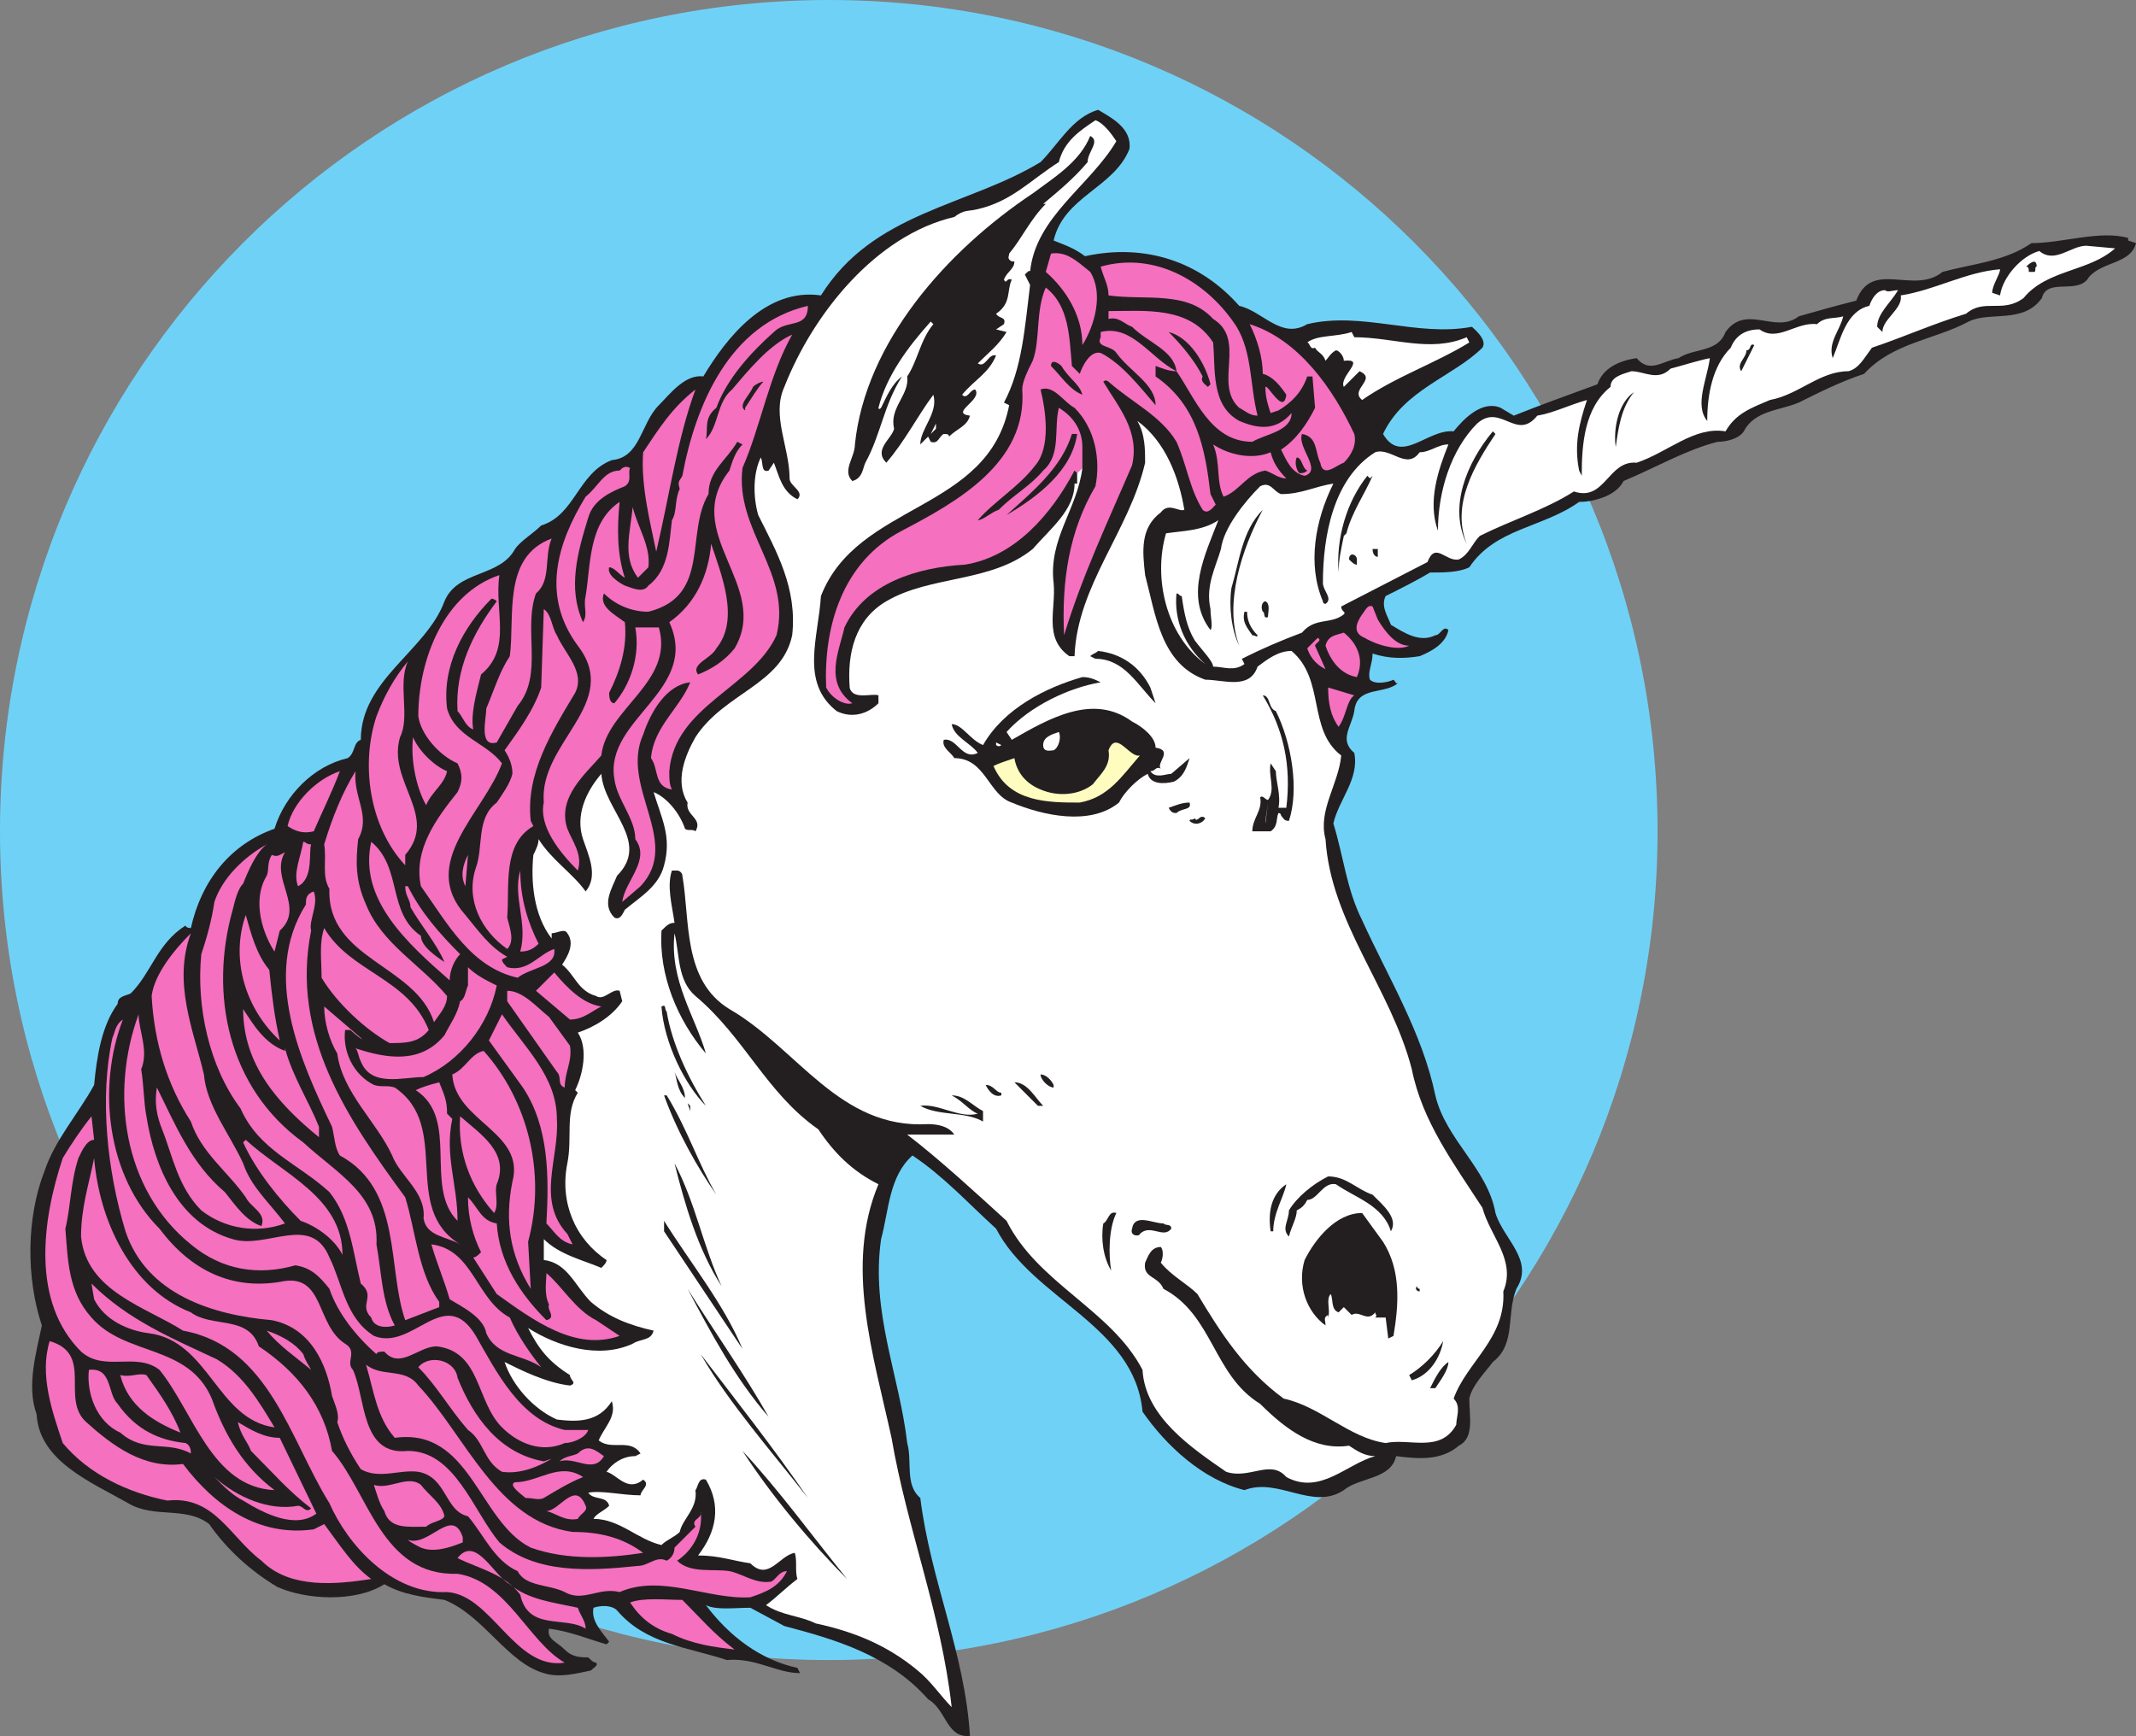 <svg xmlns="http://www.w3.org/2000/svg" width="612.75" height="498.048"><rect width="100%" height="100%" fill="#808080" stroke="none"/><path fill="#70d1f6" fill-rule="evenodd" d="M237.75 476.25c131.25 0 237.75-106.5 237.75-237.75C475.5 106.5 369 0 237.75 0S0 106.5 0 238.5c0 131.25 106.5 237.75 237.75 237.75"/><path fill="#231f20" fill-rule="evenodd" d="M324 42.75C319.5 54 305.25 56.25 302.25 69c3.75 1.5 6 2.25 9 4.5 17.25-3.75 33 1.5 44.25 14.25 6.75 1.5 12 9.75 19.5 5.25 15.75-3.75 31.5 3.75 47.25.75.75.75 4.5 3.75 3 6-8.25 8.25-22.5 12-28.5 24.75 5.25 9 12.75-1.5 20.25-.75 3-3.75 8.25-9 13.5-6.75l3.75 2.25c7.5-3 15.75-6 24-9 1.5-4.5 6-6.75 11.25-7.5 3.75 4.5 7.5.75 12 0 4.5-3 11.25-1.5 13.5-7.5 6-8.25 14.25.75 21-4.5 5.25-1.5 10.5-3 16.5-4.5 4.5-12 16.5-1.5 24.75-8.25 8.25-2.25 18-3 25.5-8.25 9 0 19.5-3.75 27.75-1.5V69l2.25.75c-1.5 6-9.75 5.25-13.5 9.75-3 5.25-12 0-13.5 6-5.25 7.5-15 3.75-21 6.75-9.75 5.25-21.75 6-30 15C528 109.5 522 112.5 516 115.5c-5.25 2.25-12.75 2.25-15.75 8.25-1.5 2.25-5.25 3-7.5 3-9 2.25-18 7.5-27 11.25-2.25 4.5-9 6-12.75 6-10.5 7.5-24 7.5-31.5 18.75-3 1.5-7.5 1.5-11.25 1.5-3.75 2.25-8.25 4.5-12.75 6.75-1.5 3 .75 6 1.5 8.25 3.75 2.25 8.25 5.25 12.75 3 1.5 0 2.25-3 3.75-1.5-.75 3.75-4.5 6-8.25 7.5-4.5.75-9 .75-13.5-.75 0 3-1.5 5.25-.75 7.5 1.5 1.5 5.25.75 6.75 0 .75.75.75 1.5 1.5.75-3.75 3.75-12 .75-12.75 8.25-.75 4.5-4.5 8.25 0 12 1.5 7.5-4.5 13.5-6 20.25 3 9.75 3.75 18.75 8.25 27.75 7.5 16.5 17.25 32.25 21 50.25 3 12.75 15 21 17.25 33.75 2.25 7.5 11.25 13.5 6 21.75-3 7.5 0 15.75-6.75 21-2.25 3-6 6.75-6.75 10.5 0 5.25 1.5 11.25-3 13.5-5.25 4.5-12 3.75-18 3-1.5 6.75-10.5 6-15 9.75-9 6-18.75-3.75-28.5 0-12-3-22.5-12.75-29.25-22.5-2.25-24.75-31.5-32.25-42-52.5-8.25-7.5-15-15-24-21-6.75 6-6.75 15.75-9 24-3 21 5.25 39 7.5 58.5 1.5 5.25-.75 12 3.75 15.75 3 24 12.75 44.25 14.25 68.25-6.75.75-6.75-7.5-12-10.5-11.25-12.75-27-17.25-41.25-21l-9.75-5.25c-4.5 0-9.75.75-12.75-.75 6.75 9 15.75 15.75 26.25 18l.75 1.5c-6.75 0-12.75-4.5-21-3.75-11.25-3.75-23.25-4.5-31.5-14.25-1.5-1.5-4.5-1.5-6.75-.75-.75 3.75 2.25 6.75 4.5 9.75l-.75.75c-5.25-1.5-10.5-3.75-16.5-4.5-.75 3 2.25 3.75 4.5 6s4.5 2.25 7.5 2.25h-.75c.75.75 1.5 1.5 2.25 1.5.75.75-.75 1.5-1.5 2.25-3.75.75-9 2.25-13.5.75-10.5-3-17.25-16.5-28.5-21-6-.75-12-1.5-17.25-4.5-8.25 5.25-22.5 4.5-30.75.75-7.5-4.5-14.25-10.5-19.5-18-6.75-5.25-15.75-1.5-23.25-6-10.5-6-25.5-12-26.25-25.5-3-8.25 0-18 1.5-25.5-4.5-13.5-4.5-30.75.75-44.25 3-9 9.75-16.5 14.25-24.75.75-8.25 2.25-17.25 6.75-23.25 0-2.25 2.25-2.25 3.75-3 6-6 7.5-14.25 15.75-19.5 0 .75 1.5.75 1.5.75 3-13.5 11.25-24 24-28.5 3-9.75 11.25-18 21-20.25 2.25-1.5 1.5-4.5 3.75-5.25 0-17.25 18.75-25.5 24-39.75 3.75-9 15.75-6.75 20.25-15 1.5-2.25 5.25-4.5 7.5-6.75 9.75-3 10.5-15 20.25-18.75 8.25-.75 8.25-10.5 13.5-15.75 3-3 7.5-9 12.75-8.25 6.75-11.25 18-25.5 33.75-23.25 15-24 42-25.5 63-38.25 5.25-5.25 9-12.75 16.5-15 3.75 2.25 9.75 5.25 9 11.25"/><path fill="#f570bf" fill-rule="evenodd" d="m309 135.75-.75-.75c-6.75 12.75-17.25 24.75-31.5 27-13.5.75-28.5 5.25-34.5 18-1.5 6.75-6 15.75 2.25 21.75-2.25.75-6-1.5-7.5-4.5-.75-17.25 4.5-36 21.75-45 15.75-8.25 36-19.5 34.5-40.5 0-2.25 1.5-5.25 3-8.25 2.25-6 .75-14.25 3.75-21 6.75 5.25 6.75 14.25 7.5 22.5l2.25 2.25c.75-2.25 3-6.75 6-6 6 3 11.25 9.75 15.75 15 0-6-7.5-9.75-11.25-15-1.5-2.25-6-1.5-4.5-4.5v-1.5c9-2.25 14.25 7.5 21.75 11.25-.75-6-8.25-8.25-12.75-12.75-2.25-.75-3.75-3-6.75-2.25v-2.25c10.5 0 23.25-1.5 30 9 .75 7.5-.75 18 7.5 22.5 5.25 2.25 10.5 3 15-2.25 0 5.25-7.5 6-11.25 8.25-12 0-16.5-12.75-21.75-20.25-2.25 0-3.75-.75-6-1.5v3c12 8.25 14.25 21 15.75 33.75l1.5 3c-.75.75-2.25 3-3.75 1.5-3.75-6-4.5-12.75-7.5-19.5-4.5-7.5-12.75-11.25-19.5-17.25 0 0-.75-.75-1.5 0 4.5 7.5 10.5 14.25 8.25 24-6.75 15.75-14.25 31.5-19.5 48.75-.75-15.75 1.5-30 9-42.75 1.5-7.5 0-16.5-6-22.5-3-1.5-6-6.75-9.75-5.25 1.5 6 3 16.5-1.5 21.75-4.5 6-12 10.5-16.5 15.75 1.5 0 3.75-2.25 6-3 4.5-4.5 9-6.75 12.75-11.25 5.25-4.5 3-12 4.5-18 3.75 2.25 6.75 6 6.75 11.25v6"/><path fill="#fff" fill-rule="evenodd" d="M310.5 134.25c-1.5 12-9.75 20.25-8.25 33 .75 7.5-3 15.75 4.5 21h1.5c.75-20.25 15.75-36 20.25-55.5 0-3.75 0-8.25-2.25-12 8.25 6 12 16.5 13.5 25.5-1.5.75-4.5-2.25-6.75.75-6 4.5-5.25 11.25-4.5 18 3 11.25 4.5 25.5 17.25 30 5.25 0 12.75 3 15-3.75 3-2.25 6-4.5 9.75-4.5 9.75 8.25 4.5 22.5 14.25 30-.75 8.25-6.75 15.75-4.5 24 1.5 24 18.75 42.75 24.75 66 3 15 12 27 20.25 39.75 2.25 8.25 9.75 15 6 24 .75 13.5-10.5 20.25-14.25 30.75 2.25 2.25.75 5.25.75 7.5-4.5 8.25-13.5 3.75-20.25 5.25-10.5-1.5-18.75-10.5-29.25-12.75-11.25-8.25-18-18.75-24.75-30-3-3-7.5-5.25-10.5-9 .75-1.5.75-3.75 0-4.5-3 0-3.75 3-4.5 4.5-.75 4.5 3.75 3.75 5.25 7.5 14.25 7.5 14.25 24.75 27.75 33 7.5 7.5 15.75 13.5 25.5 12 2.25 1.5 4.5 3 7.5 3-8.25 2.25-15.75 11.25-25.5 6-4.5-5.25-10.5.75-17.25-1.5-9.75-6.75-23.25-15.75-24-29.25-9-17.25-30-24.75-39-42.75-8.25-7.5-18.75-17.25-28.5-24.75h13.5c-1.5-2.25-4.5-3-7.5-3-25.5 1.5-37.5-21.75-57-33-13.5-8.25-11.25-25.5-13.5-38.25 0-.75-.75-1.5-1.5-1.5h-1.5c-1.5 4.5 0 9.75.75 15-1.5 0-2.25.75-3.75 2.25-.75 12.75 4.5 25.5 12.75 35.25-3-10.5-10.5-21-9-34.5 1.5 6 .75 13.5 6 18 14.25 12 20.25 27.75 35.25 38.25 4.5 6.75 9.75 12 17.25 15.75-9.75 23.25-1.5 48.75 3.75 72.75 4.5 26.25 14.25 50.25 17.25 77.25-3-3-6-7.5-9.75-10.5-9-7.5-18.75-11.25-29.25-13.5-4.5-2.25-9.75-2.25-14.25-5.25 3-2.25 6-5.25 9-7.5-.75-2.25 0-5.25-.75-7.5-4.5.75-7.5 8.25-12.75 3-5.25-.75-9-2.25-15-2.25 5.25-6.75 6.75-14.25 2.25-21.75-2.25-.75-2.25 2.25-3 3 .75 5.25-3.75 8.25-4.5 12-1.5 1.5-3.75 2.25-5.25 3.75-6.75-1.5-12-7.5-19.5-7.5.75-1.5 3-2.25 4.5-3.75-.75-3-4.5-1.5-6-3.75 3.75-.75 9.75.75 15 .75 0-1.5 3-3 .75-4.5-4.5 3.75-7.5-1.5-10.5-2.25 1.5-2.25 4.5-4.5 8.25-4.5l1.5-.75c-3-4.5-8.25-.75-12-3.75 1.5-3.75 5.25-6.75 3.75-11.25-3.75 6-9.75 6-15.75 5.25-6.75-3-12.75-9.75-15-16.5 4.5 2.25 12 6 18.75 6.75 2.25-.75 0-1.5 0-3-6-3.75-9-7.5-12-13.5 8.25 5.25 20.25 9 30 4.5 2.25-1.5 5.25-.75 6-3.75-6.75-1.5-12.75-3.75-18-8.25-4.5-4.5-6.75-11.25-13.5-12v-6c4.5 4.5 11.25 6 16.5 8.25.75-.75 1.5-1.5 1.5-2.25-9-6-13.5-16.5-11.25-27.75 1.5-7.5-.75-14.25 3-20.25l-.75-.75c2.25-4.5 3.75-12 .75-16.5 4.5-1.5 9.75-4.5 12.75-9l-.75-3c-2.25-.75-4.5 3-6.75 1.5-5.25-1.5-6-6-9.75-9 1.5-2.25 3.75-6 1.5-9-.75-1.5-3 0-4.5 0v1.5c-5.25-6.75-6-16.5-5.25-24 .75-1.5 1.5-3 1.5-4.5 3.75 6 9.75 9.75 13.5 15 3.75-4.5.75-10.5-.75-15-2.25-6.75.75-13.5 5.25-18.75.75 10.5 14.25 19.5 4.5 29.25-1.5 3.75-4.5 8.25-.75 12 1.5.75 2.25-.75 3-2.25 4.5-3.75 9.75-6.75 11.25-12.75 2.25-8.25-.75-13.5-3-21 3.75 1.5 7.5 6 9 10.5.75.75 2.25 0 3 .75 2.25-3.75-3-4.5-2.25-8.25-3.75-6-.75-13.5 2.25-18.75 8.25-12.75 24.75-15 27.75-29.25 1.5-13.5-4.5-24-9.75-34.5-1.5-5.25-1.5-12 .75-16.5.75 1.5 0 4.5 2.25 3.75l1.5-2.25c1.5 3.75 2.25 8.25 6.75 10.5 2.25-2.25-2.25-3.75-2.25-6 0-9-5.25-18-1.5-26.25 8.25-21 26.25-43.5 48.75-48.75 3-2.25 3.75-1.5 6.75-2.25 9.75-2.25 15-8.25 23.25-13.5 1.5-6 6-9 10.5-12 2.25.75 4.5 3.75 6 6C312.75 53.25 297 62.25 295.5 78c0-.75-.75 0-1.5.75l1.5 3c-1.5 12-2.25 24-7.5 33.75l1.5.75C283.5 147 246 144 235.5 171c-.75 12-6 24.75 4.5 33 4.5 2.25 9 .75 12-2.25v-2.25c-1.5-.75-7.5 1.5-8.25-2.25-.75-9.75 1.5-19.5 10.5-24.75 12.75-7.5 30-5.25 42-15 5.25-6 12-11.25 12-18.75h.75v-3"/><path fill="#231f20" fill-rule="evenodd" d="M312 46.5c-3.75 4.5-8.25 8.25-12.75 12h.75c-4.5 4.5-6.75 9.75-10.5 14.25 0 .75-.75 1.5.75 2.25h.75c0 2.25-2.25 3-3 5.25.75 1.5.75-.75 2.25 0-1.5 3 0 6.75-4.5 9.75.75 1.5 3 .75 2.25 3l-2.25 1.5 3 .75c-2.25 3.75-5.25 6-8.25 9 2.25 1.5 3-3 5.25-2.25-2.25 5.25-6 6.75-9.75 11.25 1.5 1.5 2.25-1.5 3.75-1.5 2.25 3-7.5 6.75-1.5 7.5-.75 3-3.75 3.75-6 6 0-.75-.75-.75-1.5-.75-1.5.75-1.5 3-3.75 2.25l-.75-1.5-2.25 2.25c0-4.5 5.25-9 3.75-14.25-4.5 6-8.25 13.5-13.5 19.5-3.75-3.75 1.5-6.75 2.25-9.75-1.5-6 4.5-9.75 3.75-15 3-4.5 3.75-10.5 7.5-15l-.75-.75c-6.75 7.5-12.75 15.75-15 24.75 0 0 0 .75.75 0 1.5-3 3-6.75 6-9-5.25 8.25-6 16.5-10.5 24.75-.75 1.5-.75 4.5-3.75 5.25-3-3 .75-6.75.75-10.5 3-29.25 26.25-55.5 51-72 6-4.5 13.5-9 16.5-16.5 3 1.5-.75 4.5-.75 7.5"/><path fill="#fff" fill-rule="evenodd" d="M606.75 71.25c-7.5 6.75-19.5 6-26.25 14.25-6 4.5-11.25 0-16.5 4.5-9.75 3-18 6.75-27 9.75-2.25 3-3.75 6-6.75 6.75-8.25 0-14.25 6.75-22.5 8.25-5.25 2.25-9.75 3.75-12.75 9-9-1.5-16.5 6-25.5 9-8.25-.75-9 11.25-18 8.25-8.25 5.25-18 8.25-27 12.75-2.25 2.25-3 5.25-6 6.75-3.75.75-6.75-5.25-9 .75L384.75 174c0 1.5 1.5 1.5.75 2.25-3.75 3-8.25.75-12 5.25-6 2.25-11.25 4.5-17.25 7.5l.75 1.5c-3 2.25-6 .75-9 .75 0-1.5-3-4.5-5.25-7.5-2.25-3.75-3-7.5-3.75-12.75-.75 0-.75-.75-1.5-.75-.75 7.5 2.25 15 8.25 20.25-11.25-8.25-15-24.75-11.25-37.5 5.25-.75 10.5-.75 15-3.75-3.75 9.75-9.75 21.75-2.25 31.5.75-.75 0-3.75 0-6-1.5-6.75 1.5-12 3-17.25.75-6 6.75-13.5 11.25-18 3-1.5 3.75 1.5 6 2.25 6 0 9.75-2.25 15-3-5.25 10.5-7.5 23.25-3 33.75 0 .75.75.75.75.75 2.25-1.5-.75-3.75-.75-6 0-13.5 3-30 15-37.5 4.5-1.5 9 5.25 12.75 0 3 0 5.25-2.25 8.25-2.25-3 7.5-6 16.5-3 24.75 0-11.25 3.75-23.25 11.25-30.75 6.75-6 11.25 5.25 17.25-2.25 4.5-.75 9-3 14.25-4.5C453 121.5 451.5 127.5 453 135l.75 1.5c0-9 .75-19.5 8.25-25.5 0-3 3.75-3.75 6-4.5 3.75 0 7.5 3 11.25-.75 3-.75 7.5-2.25 11.25-3-.75 6-4.5 13.5-.75 18 0-7.5 1.5-15.75 6.75-21 1.5-3.75 4.5-5.25 8.25-5.25 5.25 3.75 10.5-2.25 16.5-1.5 2.25-2.25 5.25-1.5 7.5-2.25-.75 3.75-4.5 7.5-3 12 2.25-5.25 3.75-13.5 10.5-15 .75-2.25 2.25-4.5 4.5-4.5.75.75 2.25 0 3.75 0-2.25 3.75-6 6.75-6 10.5l1.5 1.5c0-3.75 6-6.75 5.25-10.5 9.75-1.5 18.75-6.75 28.5-7.5 0 1.5-2.25 4.5-2.25 6.75l2.25.75c.75-5.25 6-11.25 11.25-12.75 4.5 3.75 9-1.5 13.5-1.5l8.25.75"/><path fill="#f570bf" fill-rule="evenodd" d="M312.75 78c3.75 6 1.5 15-2.25 21 0-8.25-4.5-15.75-10.5-21l1.5-5.25C306 72 309 75 312.75 78"/><path fill="#231f20" fill-rule="evenodd" d="M584.25 76.5c-.75 0 0 1.5-.75 1.5H582c0-.75 0-1.5-.75-1.5 1.5-1.5 3-2.25 3 0"/><path fill="#f570bf" fill-rule="evenodd" d="M354.75 93.75c4.5 7.5 3.75 16.5 6 25.5-2.25 0-3.75-1.5-5.25-2.25-7.5-6.75 2.25-19.5-7.5-25.5-7.5-8.25-19.5-5.25-30-6.75 0-3-1.5-5.25-2.25-8.25 15.75-4.5 30.75 4.5 39 17.25m-123-6c0 6.75-6 3.75-9.75 7.5-6.75 6-13.5 13.5-16.5 21.75-3.75 3-2.25 6-3 9 3.75-3.75 3-10.5 7.5-14.25C214.5 106.5 220.5 99 227.25 96c-6.75 12-9 26.25-14.25 38.25-2.25 18 14.25 30 9.75 48-6.75 15-29.25 20.25-30.75 39 0 2.25 0 3.75.75 5.25-5.25-.75-3.75-6-6-9 .75-9 8.25-14.25 11.25-21.75-6.75.75-11.25 8.25-13.5 15-6.75 15 11.25 30.75-.75 43.5l-5.25 4.5c.75-6 8.25-12 3.75-18 0-6-5.25-11.25-6-17.25-3-17.25 24.75-25.5 15.75-45 7.5-5.25 11.25-13.5 12-22.5 3 9 8.25 21.75 1.5 30-1.5 3-7.5 4.5-5.25 7.5 3.75-1.5 7.5-3.75 10.5-7.5 10.5-18-15.75-33-1.5-51 .75-2.25 1.5-5.25 3.75-7.5l-1.5-.75c-3 5.25-8.25 8.25-8.25 15C196.5 153 204 171 186 175.5c-5.25 0-9.75-2.25-12.75-5.25-1.5 3.75 3 6 6 8.25.75 7.5-1.5 14.25-4.5 20.25 0 .75 0 3 1.5 3 4.5-5.25 7.5-13.5 6-21.75H189c4.5 15.75-15 23.25-16.5 36.75-4.5 5.25-12.75 12-9.75 21 1.5 3.75 4.5 7.5 3 12-5.25-5.25-11.25-12.75-9.75-19.5-1.5-17.25 22.5-28.5 9.75-45-10.5-14.25-6-29.25 2.25-42.75 3.75-3 5.25-7.5 9.75-7.5.75-.75 1.5-1.5 3-.75-.75 1.5.75 3.75-1.5 5.25-3.75 1.5-9 3.75-10.5 9-3 9.75-6 20.25-1.5 30 1.5-2.25 0-4.5.75-7.5 1.5-9 .75-21 9.75-27-.75 7.5-.75 15 1.5 21.75-1.5-.75-3-3-4.5-3-.75 2.25 3 4.5 4.5 5.25 2.25.75 5.25 2.25 6.75 0 6-4.5 6-12.75 6.75-18.75 1.5-2.25.75-6 2.25-9-.75-2.25 0-2.25.75-3.75 3.75-20.25 13.5-43.5 36-48.75M388.5 124.5c.75 3-.75 6-3 8.25-2.25.75-6 4.5-6.75 0-1.5-3-.75-7.5-5.25-8.25-1.5 3.75 6 10.5.75 12-3.75-.75-5.25-4.5-6.75-7.5 4.5-3 7.5-7.5 9.75-12l-.75-9H375c-1.5 4.5-4.5 7.5-8.25 9.75l-2.25.75c-.75-2.25-1.5-4.5-1.5-7.5.75-.75 5.25 8.25 6 2.25-1.5-2.25-3.75-5.25-6.75-6 0-4.5-1.5-9.75-3.75-14.25 14.25 4.5 24 18.75 30 31.5"/><path fill="#231f20" fill-rule="evenodd" d="m347.25 110.25-.75.75c-.75-.75-2.25-1.5-1.5-3-2.25-4.5-6-9-9.75-12.75 6 1.5 10.5 9 12 15"/><path fill="#fff" fill-rule="evenodd" d="M388.5 96.75c11.25 0 21.75 4.5 32.25 0l.75 1.5c-9.75 6-21 9.75-30.75 16.5-3.75-3 4.5-6-.75-8.25l-4.5 4.5c-1.5-3 6.75-8.25 0-7.5 0-1.5-1.5-3-2.25-3-1.5.75-2.25 2.25-3 3-.75-2.25-2.25-2.25-3-3.75-1.5.75-1.5-1.5-2.25-1.5 3-2.25 8.25-1.5 12.75-3l.75 1.5"/><path fill="#231f20" fill-rule="evenodd" d="M499.5 106.5c-1.5-2.25 1.5-3.75 1.5-6 1.5 0 .75-2.25 2.25-1.5l-3.75 7.5m-189 6.75c-3.75-1.5-6-5.25-9-8.25 0-2.25 2.25-.75 3 0 2.25 3.75 5.25 5.25 6 8.25M219 109.5c-1.5 1.5-3.75 5.25-5.25 7.5v.75c-2.25-1.5 1.5-4.5 2.25-6.75.75-.75 2.25-1.5 3-1.5"/><path fill="#f570bf" fill-rule="evenodd" d="M188.25 158.25c-1.5-7.5-4.5-18.75-3.75-28.5 4.5-6.75 8.25-12.75 15-18-5.25 14.25-7.5 30.75-11.25 46.5"/><path fill="#231f20" fill-rule="evenodd" d="M468.75 112.5c-3.75 4.5-4.5 10.5-5.25 15.75-.75-5.25.75-12.75 5.25-15.75"/><path fill="#fff" fill-rule="evenodd" d="m267 124.5 1.5-3v1.5zm0 0"/><path fill="#231f20" fill-rule="evenodd" d="M429 124.5c-6 9-12.75 20.25-8.25 31.5-5.25-10.5 0-23.25 7.5-32.25l.75.75m-120 0c-1.5 10.5-11.25 18-20.25 23.25 7.5-6.75 15.75-13.5 18.75-23.25h1.5"/><path fill="#f570bf" fill-rule="evenodd" d="M364.5 129.75c.75 3 2.25 5.25 4.5 7.5-2.25 0-3.75-1.5-6-2.25-5.25.75-7.5 6-12 7.5-2.25-4.5-.75-9.75-3-15 4.5 3 11.25 4.5 16.5 2.25"/><path fill="#231f20" fill-rule="evenodd" d="M375 135c-.75.75-1.5.75-2.25.75-.75-.75-1.5-3-.75-4.5 1.5 0 1.5 3 3 3.75m11.25 18-.75.75c-.75 3.75-1.5 6.75-1.5 10.5-.75-9.75 2.25-20.25 8.25-27.75l.75.75.75-.75c-2.25 5.25-6 10.5-7.5 16.5"/><path fill="#f570bf" fill-rule="evenodd" d="m186 162.75-3 3c-4.5-6-2.25-12.75-1.5-20.25 1.5 6 5.25 11.25 4.5 17.25"/><path fill="#231f20" fill-rule="evenodd" d="M355.5 185.25c-2.25-4.5-3-11.25-2.25-16.5 2.25-7.5 3-16.5 9-22.5-6 11.25-11.25 27-6.75 39"/><path fill="#f570bf" fill-rule="evenodd" d="M158.25 154.5c-2.25 5.25 0 12-4.5 15.75-3.75 10.5 2.25 23.25-5.25 32.25l-6 10.5c-5.25 1.5-3-6.75-3-9.75 2.25-5.25 3.75-10.5 6.75-15 1.5-11.25-2.25-28.5 12-33.75"/><path fill="#231f20" fill-rule="evenodd" d="M395.25 159.75c-.75 0-1.5-.75-1.5-2.25h1.5v2.25m-6 .75v1.5c-.75 0-1.5-.75-2.25-1.5 0-2.25 2.25-1.5 2.25 0"/><path fill="#f570bf" fill-rule="evenodd" d="M143.25 165c-1.5 10.5 3.75 21-5.25 28.5-1.5 6-3 11.25-2.25 15.75-2.25-.75-3-3.75-4.5-5.25-.75-12 4.5-22.5 11.25-31.5-.75-.75-1.5-.75-1.5-.75-8.25 8.25-14.25 19.5-12.75 31.5C130.5 211.5 139.5 213 144 219c-5.25 14.25-24 28.5-10.5 43.5 3.75 4.5 6.75 9 12 12l-1.5.75c0 .75.75 1.5 1.5 2.25 6 1.5 9-3.75 13.5-5.25.75 5.25-6.75 5.25-10.5 8.25-13.5-3-20.25-15.75-27.75-26.25-2.25-10.5 4.5-19.5 10.5-27 1.5-3 1.5-5.25 0-8.25-5.25-2.25-10.5-8.25-11.25-13.5 0-16.5 7.5-35.25 23.25-40.5"/><path fill="#231f20" fill-rule="evenodd" d="M363 172.5c1.5.75.75 3 .75 4.5-1.5.75-.75-1.5-1.5-1.5-.75-1.5 0-3 .75-3"/><path fill="#f570bf" fill-rule="evenodd" d="M395.25 177.75c2.25 3.75 5.25 7.5 9 7.5-3 1.5-9 0-12.75-2.25-3.75-1.5-2.25-4.5-.75-6.75.75-.75 1.5-3 3-2.25l1.5 3.75m-235.5 4.5c2.25 5.25 8.25 10.5 5.25 16.5-6.75 11.25-14.25 23.25-12.75 36.75l.75 1.5c-9 5.25-6.75 17.25-7.5 26.25.75 3 2.25 6.75 0 9-7.5-5.25-12-14.25-9-23.25 2.25-6 0-14.25 6-18.75C144 228 146.25 225 147 222c0-2.25-.75-4.5-2.25-6.75 3.75-5.25 8.25-11.25 10.5-18l.75-22.5c2.25 1.5 2.25 5.25 3.75 7.5"/><path fill="#231f20" fill-rule="evenodd" d="M357.75 175.5c0 2.25.75 4.5 3 6.75 0 .75-.75 0-1.5 0-1.5-2.25-3-3.75-2.25-6.75h.75"/><path fill="#f570bf" fill-rule="evenodd" d="M389.25 194.25c-4.5-.75-7.5-4.5-9-9 .75-3 3-3 5.25-3.75 3.75 3 6 7.5 3.75 12.75m-12-9 3 6.75c-3-1.5-4.5-3.75-5.25-6l3-3c1.5.75-.75 1.5-.75 2.25"/><path fill="#231f20" fill-rule="evenodd" d="m330 197.25 1.5 4.5c-5.25-5.25-9-12.75-17.25-12.75l-1.5-.75c.75-.75 1.5-.75 2.25-1.5 6.75.75 12 4.5 15 10.5"/><path fill="#f570bf" fill-rule="evenodd" d="M114.75 211.5c-3.75 12.75 11.25 22.5 1.5 33.75v3C105.75 237 103.5 219 108 205.5c2.25-6 5.25-11.25 9-15.75-3 6.75.75 15.75-2.25 21.75"/><path fill="#231f20" fill-rule="evenodd" d="M315.75 195.75c-9 1.5-20.25 6.75-27 14.25l1.5 2.25c10.5-6 23.25-13.5 34.5-5.25 3 1.5 6.75 4.5 6.75 7.5 5.25.75 0 4.5 1.5 6-1.5-.75-1.5.75-3 .75 1.5 2.25 4.5.75 6 .75l5.25-4.5c-.75 2.25-1.5 5.25-4.5 6.75-3 .75-6.75.75-7.5-2.25-3 1.5-6.75 5.25-8.25 8.25-8.25 6.75-21.75 3.75-30.75 0-6.75-2.25-7.5-12.75-16.5-12.75-.75-1.5-3.75-3-3-5.25 3.75-.75 5.25 6 9.75 3.75-2.25-3-6.75-4.5-7.5-8.25 3 0 5.25 4.5 9 6 6-10.5 18-16.5 28.5-19.5 2.25 0 3.75.75 5.25 1.5"/><path fill="#f570bf" fill-rule="evenodd" d="M388.5 199.5c-2.25 1.5-2.25 6-4.5 9-2.25-3-3-6.75-3-11.25l7.5 2.25"/><path fill="#231f20" fill-rule="evenodd" d="M366 204c4.5 9 6.75 22.5 3.75 31.5-1.5 0-1.5-.75-2.25-1.5 0 0 0-.75-.75-.75-.75 1.5 0 3.75-2.25 5.25h-5.25c0-3.75 3-6 2.25-9.75.75-.75 1.5.75 2.25.75 2.25-3 0-6.75.75-10.5l1.5 2.25c0 3 1.5 6.75.75 10.5H369c1.5-12-.75-22.5-6.75-32.25 2.25 0 1.5 3.75 3.75 4.5"/><path fill="#fff" fill-rule="evenodd" d="M303.75 210c.75 1.5 0 4.5-1.5 5.25-.75 0-3 .75-3-1.5s2.25-3 4.5-3.75"/><path fill="#f570bf" fill-rule="evenodd" d="M128.25 221.25c-.75 3.75-4.5 6-6 9.75-3-5.25-4.5-13.5-3.75-19.5 1.5 3.75 6 8.25 9.75 9.75"/><path fill="#fff" fill-rule="evenodd" d="M287.25 213.75c-.75.75-1.5 0-1.5 0V213l1.5.75"/><path fill="#fffcbf" fill-rule="evenodd" d="M327 216.75c-5.25 6-9 12-17.25 13.5-9 0-20.25 0-24.75-10.5 1.5-.75 3.75-1.5 6-2.25.75 4.5 3.75 7.5 7.5 9 5.25 2.25 11.25 1.5 15-1.5 2.25-3 5.25-5.25 4.5-9.75 2.25-6 6 2.25 9 1.5"/><path fill="#f570bf" fill-rule="evenodd" d="M90 238.5c-3 .75-5.25 0-7.5-1.5 1.5-6.75 8.25-13.5 15-15.75-2.25 6-5.25 12-7.5 17.25m12.75 2.25c-.75 6.75-.75 12 2.25 18.75 4.5 11.25 15.75 17.25 23.25 26.25 0 3-2.25 5.25-3.75 7.5-5.25-16.5-30.75-18-30-38.25-2.25-3.75-.75-8.25-1.5-12.75 2.25-7.5 5.25-15 9-21-.75 7.5 4.5 12.75.75 19.5"/><path fill="#231f20" fill-rule="evenodd" d="M341.25 230.25c.75 2.25-2.25 1.5-3.75 3-.75 0-1.5 0-2.25-1.5 2.25-.75 3.75-1.5 6-1.5"/><path fill="#fff" fill-rule="evenodd" d="m363 236.25.75-6-.75 5.25zm0 0"/><path fill="#231f20" fill-rule="evenodd" d="M345.75 234.75c-.75 1.5-3 2.25-4.5.75 0-.75.75 0 1.5-.75.75 1.5 1.5-1.5 3 0"/><path fill="#f570bf" fill-rule="evenodd" d="M89.25 242.25c-.75 2.25.75 9.75-3.75 12-1.5-3.75.75-8.25 1.5-12.75.75 0 .75.75 2.25.75m31.5 26.25c0 3 4.5 6 6.75 7.5-2.25-5.25-6.75-10.5-9.75-15.75 0-2.25-1.5-3-1.5-6h.75c3.75 7.5 9 13.5 15 19.5-1.5 1.5-3 4.5-3 7.5-12-10.5-26.25-23.25-22.5-39.75 9 7.5 4.5 20.25 14.25 27m-51-15c-1.5 1.5-2.25 4.5-3 7.5-6.75 24-1.5 51 20.25 66.75 9.75 9 21.75 15 21 29.25 1.5 8.25 1.5 16.5 5.25 23.25-2.25.75-6 .75-6.75-2.25-3.75-3.75 1.5-6-3-9.75-2.25-9-3-18.75-9-26.25-9-8.25-20.25-12-25.5-24-9-12-12.75-29.25-11.25-44.25 1.5-4.5 3-9.75 3.75-15 2.25-6.75 8.25-12.75 15-16.5-3 2.25-5.25 7.5-6.75 11.25"/><path fill="#f570bf" fill-rule="evenodd" d="m80.25 267-1.5 6c-3-4.5-6.75-14.25-2.25-21.75.75-1.5 0-3.75 1.5-6 1.5.75 2.25 0 3.75-.75-4.5 7.5 6 15.75-1.5 22.5m53.25-12.75c-1.5-3-.75-6 .75-9l-.75 9m21 16.5c-1.5 1.5-3 2.25-5.25 2.25 2.25-8.25-2.25-15.75 0-23.25 0 8.25 2.25 15 5.25 21M89.25 267c-6 30 10.5 54 27 76.5 3 9.75 3.75 21.75 9.75 30v1.5l-9.75 3.75c-5.25-15-.75-37.5-18.75-47.25-1.5-2.25-1.5-5.25-2.25-8.25-9-18.75-20.25-43.5-7.5-63.75 0-1.5 0-3 2.25-3.75 1.5 3.75-1.5 8.25-.75 11.25m-12 11.25c.75 7.5 1.5 13.5 3 20.25-9.75-9-14.25-23.25-9.75-36 1.5 5.25 3 11.25 6.75 15.75"/><path fill="#f570bf" fill-rule="evenodd" d="M123 295.5c-3 3.75-6.75 3.75-11.25 3.75-6.75-3.75-15-11.25-19.5-18.75 0-5.25-.75-9.75.75-14.25 7.5 12.75 24 14.25 30 29.25m-64.5 12.75c.75 9 7.5 17.25 11.25 25.5 2.25 6.75 7.5 11.25 12 17.25-8.25 3-17.25 1.5-24-3.75C51 340.5 49.5 331.5 46.5 324c-1.5-3.75-2.25-7.5-1.5-12 5.25 10.5 9.75 21.75 19.5 30 3 3.75 6 8.25 10.5 9.75 1.5-3.75-3-5.25-4.5-8.25-5.25-7.5-12.75-12.75-15.75-21.75-6.75-10.5-10.5-22.5-11.25-36 .75-6 6-12.75 11.25-18-5.25 14.25.75 27.75 3.75 40.5"/><path fill="#f570bf" fill-rule="evenodd" d="M142.5 282.75C140.25 294 132 304.5 121.5 309c-6 0-15 3-18-4.5-.75-1.5-.75-3-1.5-3.75 9 3 18.75 4.5 25.5-3.75 1.5-3 3.75-6 4.5-9.75 1.5-.75 1.5-3 2.25-4.5v-5.25c2.25 2.25 5.25 3.75 8.25 5.25m30 6c-3 1.5-5.25 3.75-9 3.75l-9.75-8.25L159 279c3.75 4.5 8.25 9 13.5 9.75m-15 3 6 8.25c.75 4.5-1.5 7.5-1.5 12-2.25-.75-.75-3-2.25-4.5l-14.25-20.25v-3c4.5 0 8.25 4.5 12 7.5"/><path fill="#f570bf" fill-rule="evenodd" d="M103.5 297.75c1.5 1.5-2.25-1.5-3-2.25H99c-.75 6 2.25 12.75 8.25 15.75 2.25.75 3.75 0 6 .75 16.5 11.25 1.5 34.5 18.75 45-3.75-2.25-9.75-2.25-10.5-7.5.75-7.5-6.75-12-9-18-4.5-9.75-14.25-18-15.75-29.25-2.25-3.75-3.75-9-3.75-13.5l10.5 9"/><path fill="#231f20" fill-rule="evenodd" d="M191.25 290.25c1.5 9 6 18.75 11.25 27-6-6-12-18-12.75-28.5 1.5-.75.75.75 1.5 1.5"/><path fill="#f570bf" fill-rule="evenodd" d="M81.75 301.5v-.75c2.25 8.25 6.75 15 9.75 22.5v3c-12-9.75-21.75-21-21.75-36.75 3 4.5 6 9.75 12 12m-41.25 5.25c.75 4.5.75 9.75 1.5 13.5 2.25 14.25 9 30.75 24.75 35.25 9.75 3 22.5-7.5 27.75 5.25 3.75 7.5 4.5 17.25 12.75 22.5 11.25 4.5 20.25-15 29.25 0 6 10.5 12.75 24 25.5 27h6.75c-.75 2.25-4.5 3.75-6.75 3.75-6.75 3-13.5 0-18-4.5-7.5-7.5-6-21.75-18.75-23.25-5.25 0-10.5 6.75-15 1.5-.75 0-2.25 0-2.25.75-6-5.25-11.25-12-13.5-18.75-3-3.75-5.25-6-9.75-6.75-10.5 3-21 1.5-30-6-19.5-15.75-23.25-43.5-15-66 0 4.5 3 10.5.75 15.75M159.75 321c.75 11.25-6 23.25 3 33l1.5 3c-3.75-.75-5.25-3.75-7.5-6 .75-13.5.75-27.75-6.75-39l-9.75-13.5L144 291c6.75 9.75 15.75 18 15.75 30"/><path fill="#f570bf" fill-rule="evenodd" d="M45.75 352.5c9 12 21 18 36 15 11.25-1.5 9 12.75 17.25 18 3.75 2.25 0 5.25 2.25 7.5 3.75 8.25 2.25 24.75 15.75 23.25 13.5 0 18.75 17.25 26.25 26.25 10.5 9 25.5 8.25 39.75 6.75 3 0 5.25-3 8.25-1.5 1.5-.75 2.25-2.25 2.25-3.75l6-6c-1.5-2.25 2.25-2.25 1.5-4.5.75 6-2.25 11.25-6.75 14.25 3.75 3.75 10.5 2.25 15 3 3.75.75 7.5 3.75 12 3 1.5-.75 2.25-3 4.5-3-2.25 4.5-6 6-10.5 7.5-12 .75-25.5-6.75-37.5-1.5-6-1.5-10.5 3-15.75 0-4.5-2.25-11.25-1.5-13.5-6-6.75-3-9.75-10.5-14.25-15.75-6.75-1.5-6-11.25-14.25-12.75-5.25-.75-11.25 2.25-16.5-.75-3-4.5-5.25-9-6.75-13.5.75-2.25-.75-5.25-1.5-7.5-1.5-9-6-19.5-17.25-21.75-17.25-1.5-36-7.5-42-25.5-5.25-17.25-7.5-38.25-3.75-55.5.75-1.5.75-3.75 3-5.25-7.5 19.5-4.5 45 10.5 60m93-51c12.75 14.25 18 35.25 12.75 54.75l.75 13.5c-6-9.75-7.5-19.5-5.25-30.75 3.75-14.25-16.5-17.25-17.25-30.75 3.75-1.5 5.25-6 9-6.75"/><path fill="#231f20" fill-rule="evenodd" d="M196.5 315c-2.25-2.25-2.25-5.25-3-7.5.75 2.25 3 4.5 3 7.5m105.75-3.75v.75c-1.5 0-3.75-2.25-3.75-3.75 1.5 0 3 1.5 3.75 3m-3 6h-1.5L291 310.5c3.75 0 6 4.5 8.25 6.75"/><path fill="#f570bf" fill-rule="evenodd" d="m128.25 319.5 1.5 1.5c-2.25 10.5 1.5 18.75 1.5 29.25-9.75-9.75.75-29.25-12-37.5 1.5-.75 3.75-1.5 6.75-2.25 1.5 3.75 2.25 5.25 2.25 9"/><path fill="#231f20" fill-rule="evenodd" d="M287.25 313.5v.75c-2.25.75-3.75-1.5-4.5-3 2.25 0 3 2.25 4.5 2.25m-5.25 5.25v3c-5.25-3-12.75-1.5-18-4.5 5.25-.75 11.25 3.75 16.5 2.25-2.25-.75-4.5-3.75-7.5-5.25 3.75 0 6 3 9 4.5m-90.75-4.5c6 9.75 9 19.5 14.25 28.5-5.25-7.5-11.25-18-15-28.5h.75m6.75 3v1.5l-.75-2.25zm0 0"/><path fill="#f570bf" fill-rule="evenodd" d="M27 327c-2.25 0-3.75 3.75-4.5 5.25-2.25 6.75-2.25 14.25-3.75 20.25.75 9 .75 18 7.5 25.5 9.75 11.25 27.75 7.5 34.5 23.25 3.75 10.5 9 19.5 18 26.25-18-.75-23.25-22.5-33-34.5-6.75-5.25-15.75.75-22.5-5.25C9 373.5 12 350.25 18 332.25c2.25-3.75 5.25-8.25 8.25-12L27 327m115.5 12.75c-.75 2.25.75 6-.75 8.25-6.75-7.5-10.5-17.25-9.75-27.75 6 5.25 14.25 10.5 10.5 19.5M98.25 360c-2.25-4.5-7.5-8.25-12-9.75-6-6-12.75-14.25-16.5-22.5l.75-.75c10.5 9.75 27.75 16.5 27.75 33"/><path fill="#f570bf" fill-rule="evenodd" d="M54.75 376.5c6 4.5 16.5.75 19.5 9.75 11.25 7.5 18.75 17.25 21 30 10.5 12 14.25 36 36 35.25C145.5 453.75 151.5 471 162 477c-14.25 2.25-21-19.5-33.75-20.25-15.75.75-28.5-13.5-33.75-25.5-11.25-18-17.25-45-42-49.5-10.5-6.75-27.75-11.25-29.25-27 0-8.25 2.25-15 3.75-22.5 1.5 18 10.5 37.5 27.75 44.25"/><path fill="#231f20" fill-rule="evenodd" d="M207 369c-6.75-10.5-10.5-23.25-13.5-35.25 6 11.25 8.25 24 13.5 35.25m186.75-26.25c3 3 7.5 6.75 5.25 10.5-2.25-7.5-10.5-9.75-15.75-13.5-3.75-.75-5.25 4.5-8.25 4.5-.75 1.5-1.5 2.25-3 3 0 2.25-1.5 4.5-2.25 7.5-2.25-2.25 0-4.5 0-7.5 2.25-3.75 6.75-7.5 11.25-9.75 5.25 0 8.25 3.75 12.75 5.25m-28.5 10.5h-.75c-.75-5.25 0-10.5 4.5-13.5-.75 3.75-3.75 8.25-3.75 13.5"/><path fill="#f570bf" fill-rule="evenodd" d="M142.5 351c.75 11.25 6.75 20.25 14.25 27.75 3-.75 0-3 .75-4.5-1.5-3-.75-6.75-.75-9 4.5 3.75 8.25 10.5 14.25 13.5l6.75 4.5c-12.75 4.5-24.75-4.5-35.25-12l-6.75-10.5c.75 0 1.5-.75 2.25-1.5-2.25-4.5-3.75-9.75-3.75-15.75 3 3 3.75 6.75 8.25 7.5"/><path fill="#231f20" fill-rule="evenodd" d="M320.25 348c-2.25 4.5-2.25 12-1.5 16.5-2.25-3.75-3-9-2.25-13.5 1.5-.75 1.5-3.75 3.75-3m76.5 8.25c5.25 8.25 4.5 18 3 27l-1.5.75-.75-6h-3c.75-.75 0-.75 0-1.5-2.25 3-4.5-.75-6.75.75L385.5 375l-1.5 1.5c-2.25-.75-1.5-3.75-2.25-5.25-1.5 1.5 0 4.5-.75 6.75v-.75c-1.5.75-.75 1.5-.75 3-5.25-3.75-8.25-11.25-6-18.75 3-6 9-13.5 16.5-13.5l6 8.25M336 352.5c-2.25 3-6-1.5-9 1.5 0 .75-3 .75-2.25-1.5.75-4.5 6-1.5 9-1.5.75.75 2.25 0 2.25 1.5M213 387l-22.5-33.75v-3c7.5 12 17.25 24 22.5 36.75"/><path fill="#f570bf" fill-rule="evenodd" d="M146.25 378c2.25 5.25 6 10.5 9 14.25-5.25-3.75-12.75-3-15.75-9.75-.75-4.5-6.75-7.5-10.5-9.75-1.5-5.25-3.75-10.5-5.25-15.75 12 1.5 12.75 15.75 22.5 21m-84 12c7.5 4.5 12 12 16.5 19.5-16.5-2.25-18.75-24.75-36-27-6-.75-12.75-3.75-15.75-9.75l-.75-4.5c10.5 10.5 23.25 15.75 36 21.75"/><path fill="#231f20" fill-rule="evenodd" d="M407.25 369.75v.75c-.75 0-1.5-.75-.75-1.5 0 0 0 .75.75.75M220.5 406.5c-9.75-11.25-16.5-24-23.25-36.75 7.5 12 16.5 24.75 23.25 36.75"/><path fill="#f570bf" fill-rule="evenodd" d="M87 388.5c.75 2.25 1.5 3 2.25 4.5-4.5-3.75-9-6.75-12.75-11.25 4.5 1.5 8.25 3.75 10.5 6.75M24.75 408c7.5 6.75 16.5 13.5 27.75 12 9 12 21.75 21 37.5 18.75l3-1.5c4.5 6 8.25 12 13.5 15.75-9.75 1.5-23.25 3-31.5-5.25C66 441 61.5 429 48 430.5c-11.25-2.25-22.5-7.5-30-16.5-3-9-6.75-19.5-3.75-29.25 12.75 3.75 3 16.5 10.5 23.25"/><path fill="#231f20" fill-rule="evenodd" d="m405 396-.75-1.5c3.75-2.25 7.5-6 9.75-9.75-.75 4.5-3.75 9.75-9 11.25m-173.25 33.75c-10.5-13.5-22.5-27-30.75-41.25 9.75 12.75 21 27 30.75 41.25"/><path fill="#f570bf" fill-rule="evenodd" d="M131.25 395.25c4.5 11.25 12 21.75 24.75 24l2.25-.75c-3.75 2.25-9 4.5-14.25 3.75-5.25-3-5.25-9-9.75-12-5.25-6-9-12.75-14.25-18 3-3.75 10.5-2.25 11.25 3"/><path fill="#231f20" fill-rule="evenodd" d="M411.75 398.25h-1.5c1.5-3 3-6 5.25-7.5 0 2.25-2.25 5.25-3.75 7.5"/><path fill="#f570bf" fill-rule="evenodd" d="M120 397.5c13.5 14.25 22.5 39 44.25 42 7.5 0 14.25 1.5 20.25 6-9.75 1.5-21.75 2.25-32.25-1.5-15-7.5-17.25-34.5-39-31.5-5.25-6-6-13.5-8.25-21 4.5 3.75 11.25.75 15 6m-86.25 5.25c5.25 7.5 12 10.5 19.5 11.25 1.5.75 1.5 2.25 1.5 3-6.75-3.75-13.5 0-20.25-6-6.75-3-9.75-11.25-9-18 6.75-.75 5.25 6.75 8.25 9.75"/><path fill="#f570bf" fill-rule="evenodd" d="M51.75 411c-7.5-3-15-7.5-17.25-16.5 3 .75 5.25-.75 7.5 0 3.75 5.25 7.5 10.5 9.75 16.5m28.5 1.5 10.5 21.75c-6 4.5-15 0-21-3.75-3-1.5-5.25-3.75-8.25-6.75 6.75 6 15.75 9.75 24 8.25 1.5 0 2.25 2.25 3.75.75-6.75-5.25-10.5-9.75-17.25-16.5-.75-2.25-3-4.5-3.75-8.25 3.75 2.25 7.5 4.5 12 4.5m93 5.25c-3 5.25-8.25 0-12.75 1.5 1.5-1.5 3.75-1.5 5.25-2.25 3-3 5.25-.75 7.5.75"/><path fill="#231f20" fill-rule="evenodd" d="M243 453c-10.5-10.5-21.75-24-30-36.75C223.5 427.5 233.25 441 243 453"/><path fill="#f570bf" fill-rule="evenodd" d="M167.25 423.75c-3.75 1.5-7.5 3.75-11.25 6-1.5.75-3 0-5.25 0-.75-.75-5.25-3.75-3-4.5 6.75 0 12.75-6 19.5-1.5M127.5 435c-.75 1.5-3.75 1.5-5.25 3-5.25 0-10.5.75-12-4.5-1.5-2.25-2.25-5.25-3-7.5 4.5 1.5 9.75-3 13.5 0 2.25 3 6 5.25 6.75 9m40.5-3c.75 1.5-1.5 2.25-2.25 3.75-3.75.75-6-1.5-9-2.25 3.75 0 8.25-9 11.25-1.5m-35.25 10.5c-3.75 1.5-8.25 3-12 1.5-1.5-.75-3-1.5-3.75-2.25 6 2.25 12.75-9.75 15.75-.75v1.5m13.5 12c5.25 4.5 12.75 5.25 19.5 6.75.75 2.25 2.25 3.75 2.25 6-6-3.75-16.5.75-18.75-9.75-4.5-6-12-7.5-18-10.5 5.25-6.75 10.5 5.25 15 7.5m64.5 18.75c-6-.75-12-1.5-18-4.5-5.25-1.5-9-4.5-12-9 3.75-1.5 10.5-.75 15-.75 5.25 5.25 9 9.75 15 14.25"/></svg>
